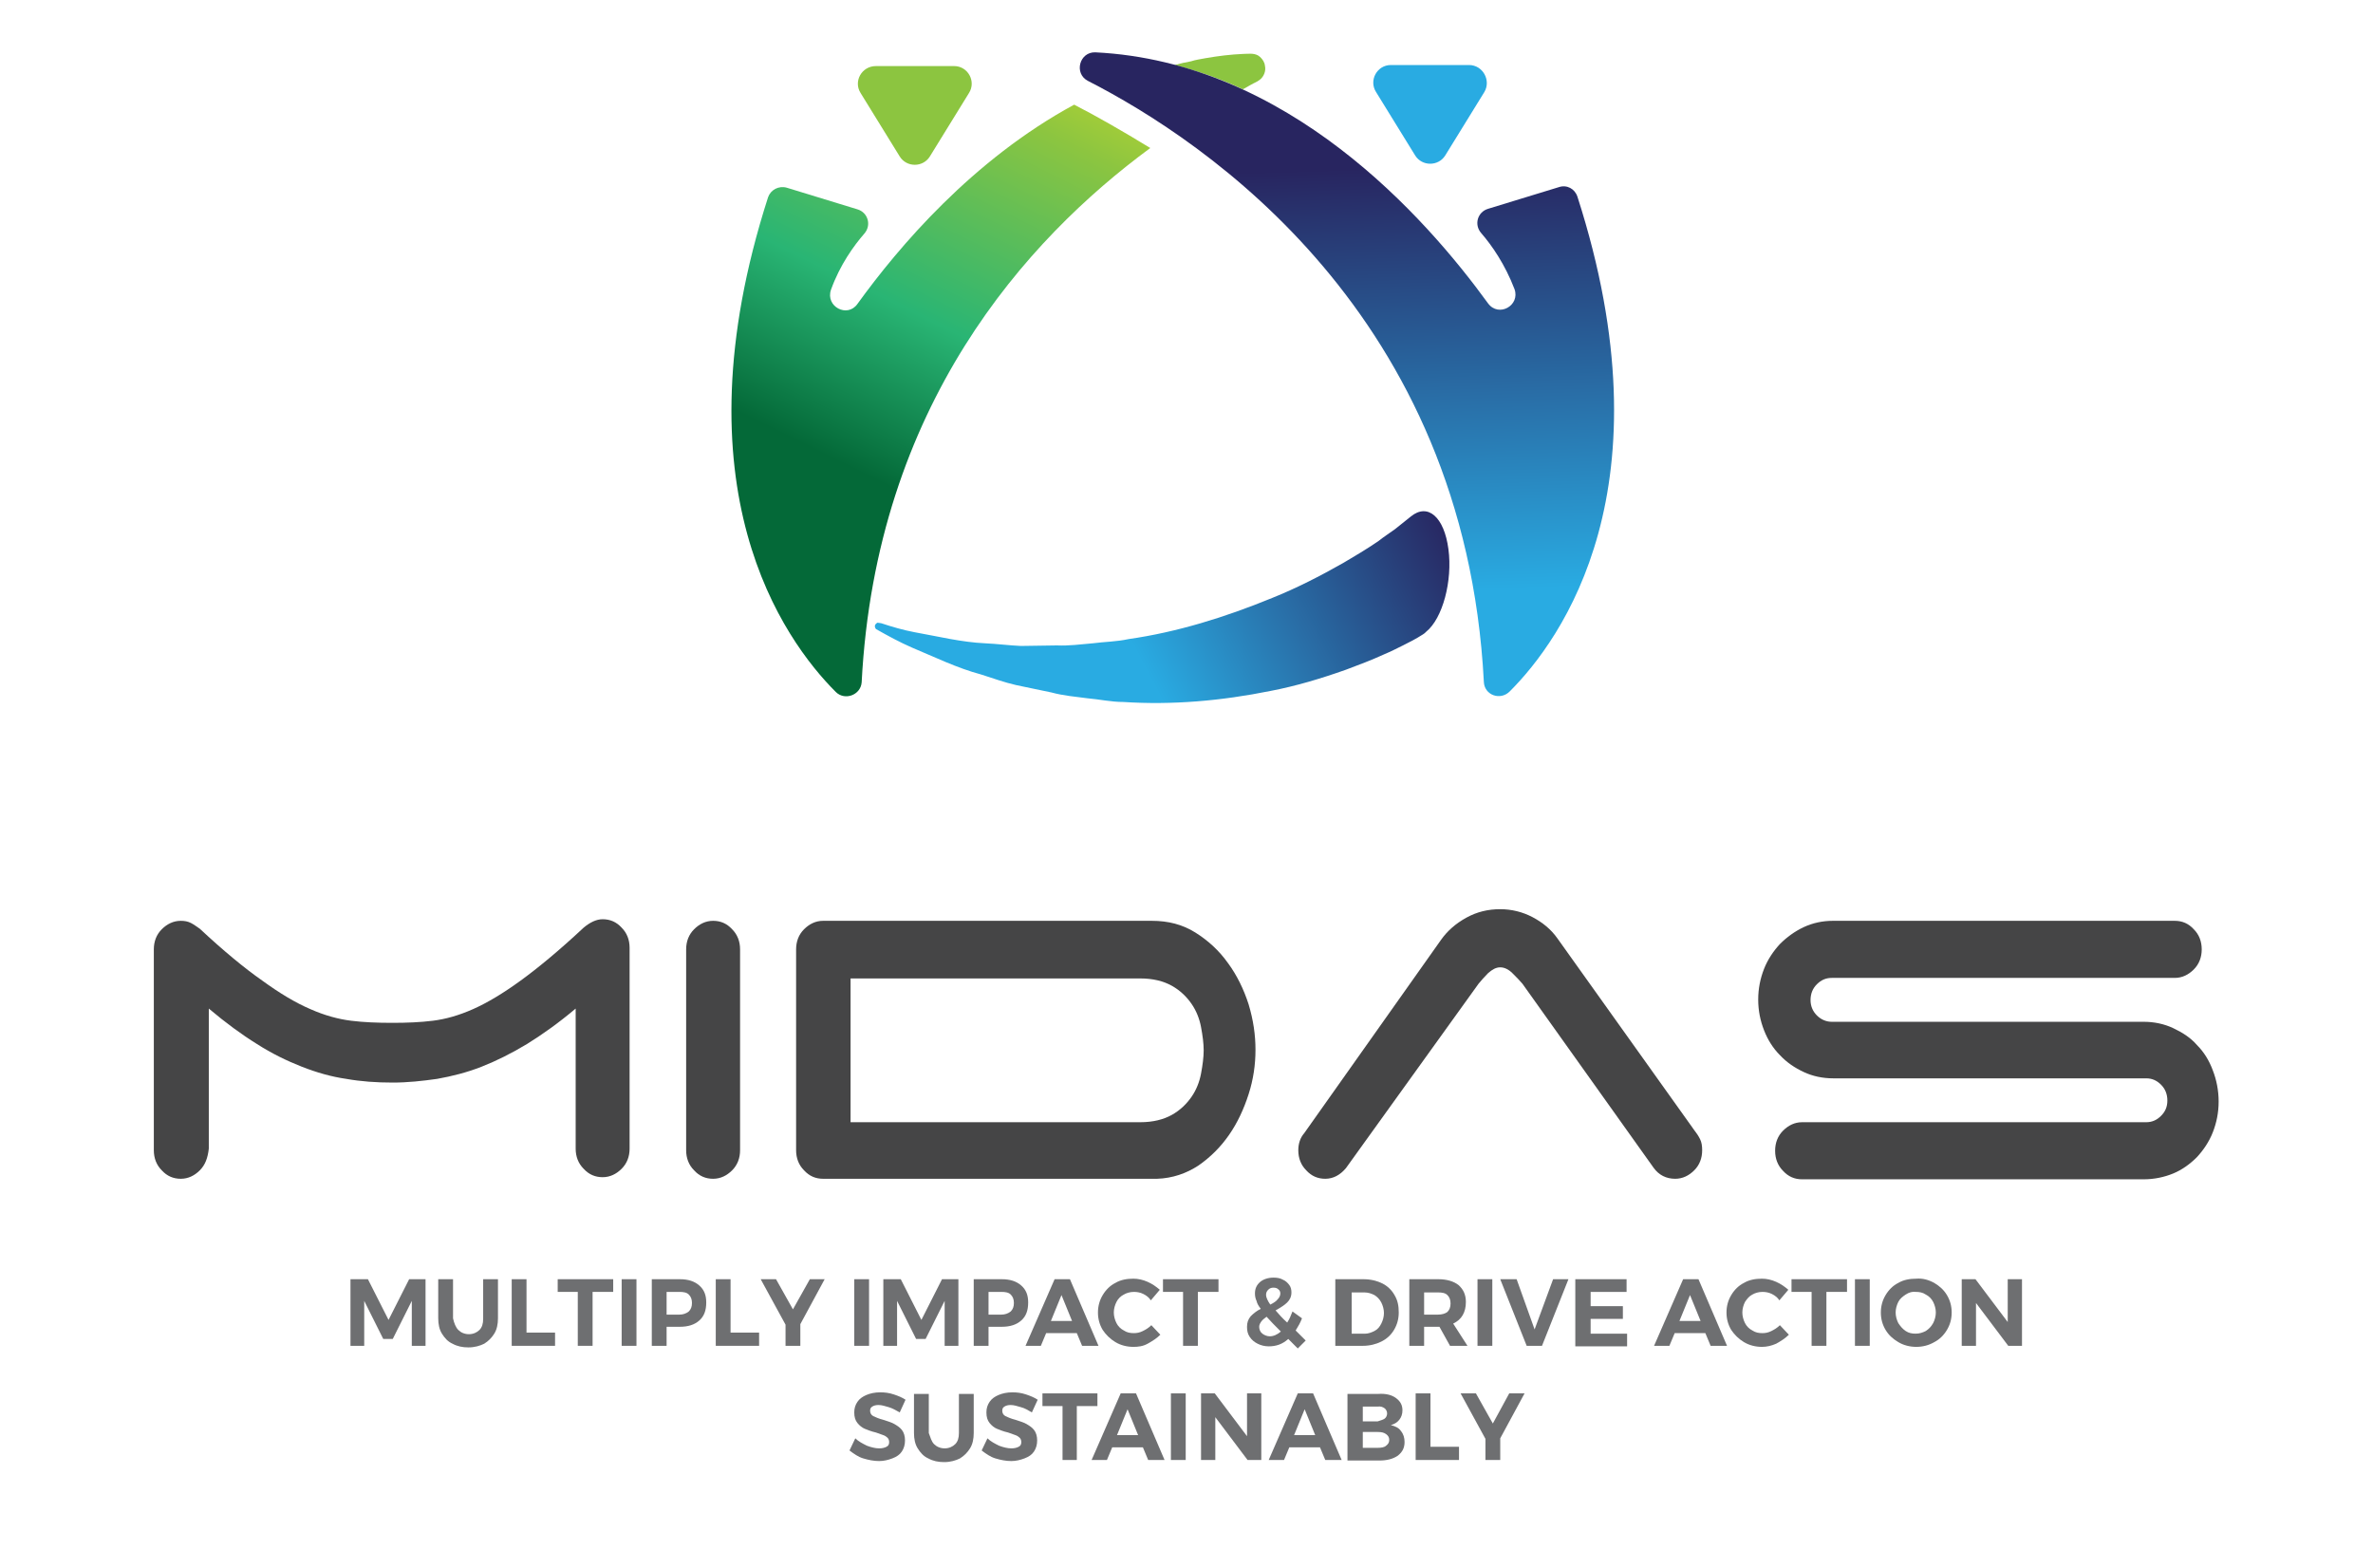 <?xml version="1.0" encoding="utf-8"?>
<!-- Generator: Adobe Illustrator 25.2.1, SVG Export Plug-In . SVG Version: 6.00 Build 0)  -->
<svg version="1.1" id="Layer_1" xmlns="http://www.w3.org/2000/svg" xmlns:xlink="http://www.w3.org/1999/xlink" x="0px" y="0px"
	 viewBox="0 0 448.9 296.7" style="enable-background:new 0 0 448.9 296.7;" xml:space="preserve">
<style type="text/css">
	.st0{fill:#454546;}
	.st1{fill:#8CC540;}
	.st2{fill:url(#SVGID_1_);}
	.st3{fill:#29ABE2;}
	.st4{fill:url(#SVGID_2_);}
	.st5{fill:url(#SVGID_3_);}
	.st6{fill:#6E6F71;}
</style>
<g>
	<g>
		<path class="st0" d="M37.8,221.4c-1,1-2.2,1.6-3.6,1.6c-1.4,0-2.6-0.5-3.6-1.6c-1-1-1.5-2.3-1.5-3.8v-38c0-1.5,0.5-2.8,1.5-3.8
			c1-1,2.2-1.6,3.6-1.6c0.7,0,1.3,0.1,1.9,0.4c0.6,0.3,1.1,0.7,1.7,1.1c4.5,4.2,8.5,7.5,11.8,9.8c3.3,2.4,6.3,4.2,9.1,5.4
			c2.7,1.2,5.3,1.9,7.7,2.2c2.4,0.3,5,0.4,7.8,0.4c2.8,0,5.3-0.1,7.7-0.4c2.4-0.3,4.9-1,7.6-2.2c2.7-1.2,5.7-3,9-5.4
			c3.3-2.4,7.3-5.7,11.9-10c1.2-1,2.4-1.6,3.6-1.6c1.4,0,2.6,0.5,3.6,1.6c1,1,1.5,2.3,1.5,3.8v38c0,1.5-0.5,2.8-1.5,3.8
			c-1,1-2.2,1.6-3.6,1.6c-1.4,0-2.6-0.5-3.6-1.6c-1-1-1.5-2.3-1.5-3.8v-26.5c-3.2,2.7-6.3,4.9-9.2,6.7c-3,1.8-5.8,3.2-8.6,4.3
			c-2.8,1.1-5.6,1.8-8.4,2.3c-2.8,0.4-5.6,0.7-8.4,0.7c-3.1,0-6-0.2-8.8-0.7c-2.8-0.4-5.6-1.2-8.4-2.3c-2.8-1.1-5.7-2.5-8.5-4.3
			c-2.9-1.8-5.9-4-9.1-6.7v26.5C39.3,219.1,38.8,220.4,37.8,221.4z"/>
		<path class="st0" d="M138.5,221.4c-1,1-2.2,1.6-3.6,1.6c-1.4,0-2.6-0.5-3.6-1.6c-1-1-1.5-2.3-1.5-3.8v-38c0-1.5,0.5-2.8,1.5-3.8
			c1-1,2.2-1.6,3.6-1.6c1.4,0,2.6,0.5,3.6,1.6c1,1,1.5,2.3,1.5,3.8v38C140,219.1,139.5,220.4,138.5,221.4z"/>
		<path class="st0" d="M237.5,198.6c0,2.8-0.4,5.6-1.3,8.4c-0.9,2.8-2.1,5.4-3.7,7.7c-1.6,2.3-3.5,4.2-5.8,5.8
			c-2.3,1.5-4.9,2.4-7.8,2.5h-63.2c-1.4,0-2.6-0.5-3.6-1.6c-1-1-1.5-2.3-1.5-3.8v-38c0-1.5,0.5-2.8,1.5-3.8c1-1,2.2-1.6,3.6-1.6
			h62.2c3.1,0,5.8,0.7,8.2,2.2c2.4,1.5,4.5,3.4,6.2,5.8c1.7,2.3,3,5,3.9,7.8C237.1,193,237.5,195.8,237.5,198.6z M160.9,185v27.3
			h54.8c2.4,0,4.4-0.5,6-1.4c1.6-0.9,2.8-2.1,3.7-3.4c0.9-1.3,1.5-2.8,1.8-4.4c0.3-1.6,0.5-3.1,0.5-4.4c0-1.3-0.2-2.8-0.5-4.4
			c-0.3-1.6-0.9-3.1-1.8-4.4c-0.9-1.3-2.1-2.5-3.7-3.4c-1.6-0.9-3.6-1.4-6-1.4H160.9z"/>
		<path class="st0" d="M254.6,221c-1.1,1.3-2.4,2-3.9,2c-1.4,0-2.6-0.5-3.6-1.6c-1-1-1.5-2.3-1.5-3.8c0-1.3,0.4-2.4,1.1-3.2
			l25.9-36.6c1.2-1.7,2.8-3.1,4.8-4.2c2-1.1,4.1-1.6,6.4-1.6c2.1,0,4.2,0.5,6.1,1.5c1.9,1,3.5,2.3,4.7,4l25.9,36.3
			c0.4,0.5,0.8,1.1,1.1,1.7c0.3,0.6,0.4,1.3,0.4,2.1c0,1.5-0.5,2.8-1.5,3.8c-1,1-2.2,1.6-3.6,1.6c-1.7,0-3.1-0.7-4.1-2.1l-24.8-34.8
			c-0.5-0.6-1.1-1.2-1.9-2c-0.7-0.7-1.5-1.1-2.3-1.1c-0.8,0-1.5,0.4-2.3,1.1c-0.7,0.7-1.3,1.4-1.8,2L254.6,221z"/>
		<path class="st0" d="M341.2,202.8c-1.7-0.8-3.2-1.8-4.5-3.2c-1.3-1.3-2.3-2.9-3-4.7c-0.7-1.8-1.1-3.7-1.1-5.8c0-2.1,0.4-4,1.1-5.8
			c0.7-1.8,1.8-3.4,3-4.7c1.3-1.3,2.8-2.4,4.5-3.2c1.7-0.8,3.6-1.2,5.5-1.2h64.7c1.4,0,2.6,0.5,3.6,1.6c1,1,1.5,2.3,1.5,3.8
			c0,1.5-0.5,2.8-1.5,3.8c-1,1-2.2,1.6-3.6,1.6h-64.9c-1.1,0-2,0.4-2.8,1.2c-0.8,0.8-1.2,1.8-1.2,3c0,1.1,0.4,2.1,1.2,2.9
			c0.8,0.8,1.8,1.2,2.8,1.2h59c2,0,3.9,0.4,5.6,1.2c1.7,0.8,3.3,1.8,4.5,3.2c1.3,1.3,2.3,2.9,3,4.8c0.7,1.8,1.1,3.8,1.1,5.9
			c0,2.1-0.4,4-1.1,5.8c-0.7,1.8-1.8,3.4-3,4.7c-1.3,1.3-2.8,2.4-4.5,3.1c-1.7,0.7-3.6,1.1-5.6,1.1h-64.6c-1.4,0-2.6-0.5-3.6-1.6
			c-1-1-1.5-2.3-1.5-3.8c0-1.5,0.5-2.8,1.5-3.8c1-1,2.2-1.6,3.6-1.6h65.1c1.1,0,2-0.4,2.8-1.2c0.8-0.8,1.2-1.7,1.2-2.9
			c0-1.2-0.4-2.2-1.2-3c-0.8-0.8-1.7-1.2-2.8-1.2h-59.2C344.8,204,342.9,203.6,341.2,202.8z"/>
	</g>
	<path class="st1" d="M162.8,17.6l7.4,12c1.3,2.1,4.4,2.1,5.7,0l7.4-12c1.4-2.2-0.2-5.1-2.8-5.1h-14.8
		C163,12.5,161.4,15.4,162.8,17.6z"/>
	<linearGradient id="SVGID_1_" gradientUnits="userSpaceOnUse" x1="200.79" y1="-6.71" x2="148.26" y2="99.663">
		<stop  offset="2.546300e-02" style="stop-color:#D7DE27"/>
		<stop  offset="0.252" style="stop-color:#8CC540"/>
		<stop  offset="0.601" style="stop-color:#29B574"/>
		<stop  offset="0.868" style="stop-color:#046938"/>
	</linearGradient>
	<path class="st2" d="M203.2,19.8c-19.2,10.4-33.2,26.9-41,37.7c-1.9,2.7-6.1,0.5-5-2.7c1.7-4.7,4.3-8.3,6.3-10.6
		c1.4-1.6,0.7-4-1.3-4.6l-13.4-4.1c-1.5-0.4-3,0.4-3.5,1.8c-17.7,55,2.9,83.7,12.8,93.6c1.7,1.7,4.7,0.6,4.9-1.8
		c2.7-52.3,31.1-83.8,54.6-101.1C212.2,24.7,207.3,21.9,203.2,19.8z"/>
	<path class="st1" d="M235.1,16.9c0.5-0.3,1.1-0.6,1.6-0.9c0.5-0.3,1.1-0.5,1.6-0.9c0.8-0.6,1.2-1.7,1-2.6c0-0.2-0.1-0.4-0.1-0.5
		c-0.2-0.6-0.7-1.2-1.2-1.5c-0.9-0.5-1.9-0.3-2.8-0.3c-2.4,0.1-4.8,0.4-7.1,0.8c-1,0.2-1.9,0.3-2.8,0.6c-0.5,0.1-1,0.2-1.5,0.3
		c-0.3,0.1-0.5,0.1-0.8,0.2c-0.1,0-0.2,0.1-0.4,0.1c-0.1,0-0.3,0.1-0.4,0.1C226.8,13.5,230.9,14.9,235.1,16.9z"/>
	<g>
		<path class="st3" d="M280.8,17.4l-7.4,12c-1.3,2.1-4.4,2.1-5.7,0l-7.4-12c-1.4-2.2,0.2-5.1,2.8-5.1h14.8
			C280.5,12.3,282.1,15.2,280.8,17.4z"/>
		
			<linearGradient id="SVGID_2_" gradientUnits="userSpaceOnUse" x1="209.294" y1="155.774" x2="213.058" y2="32.013" gradientTransform="matrix(-1 0 0 1 467.453 0)">
			<stop  offset="0.351" style="stop-color:#29ABE2"/>
			<stop  offset="1" style="stop-color:#282560"/>
		</linearGradient>
		<path class="st4" d="M285.6,130.8c9.9-9.9,30.5-38.6,12.8-93.6c-0.5-1.5-2-2.3-3.5-1.8l-13.4,4.1c-2,0.6-2.7,3-1.3,4.6
			c2,2.3,4.5,5.9,6.3,10.6c1.1,3.1-3,5.4-5,2.7C269.6,41,243.6,11.7,207.2,9.9c-3-0.1-4.1,4-1.4,5.4c22.3,11.4,71.3,44.2,74.9,113.7
			C280.8,131.5,283.8,132.6,285.6,130.8z"/>
	</g>
	<linearGradient id="SVGID_3_" gradientUnits="userSpaceOnUse" x1="270.239" y1="91.316" x2="194.34" y2="131.194">
		<stop  offset="0" style="stop-color:#282560"/>
		<stop  offset="0.744" style="stop-color:#29ABE2"/>
	</linearGradient>
	<path class="st5" d="M274,103.9c-0.8-6.1-3.9-8.8-7.1-6.2l0,0c-0.9,0.7-2,1.6-3,2.4c-1.1,0.8-2.2,1.5-3.2,2.3
		c-2.2,1.5-4.4,2.8-6.6,4.1c-4.4,2.5-8.9,4.8-13.4,6.6c-9,3.7-18.1,6.5-27.2,7.8c-2.3,0.5-4.5,0.5-6.8,0.8c-2.3,0.2-4.5,0.5-6.8,0.4
		l-6.8,0.1c-2.2-0.1-4.5-0.4-6.7-0.5c-4.5-0.2-8.9-1.3-13.4-2.1c-2.1-0.4-4.2-1-6.3-1.7l-0.7-0.1c0,0-0.9,0.4-0.3,1.2c0,0,0,0,0,0
		c2.3,1.3,4.5,2.5,6.8,3.5c4.3,1.8,8.6,3.9,13.1,5.1c2.2,0.7,4.4,1.5,6.6,2l6.7,1.4c2.2,0.6,4.5,0.8,6.8,1.1
		c2.3,0.2,4.5,0.7,6.8,0.7c9.2,0.6,18.5-0.2,27.9-2.1c4.7-0.9,9.4-2.3,14.2-4c2.4-0.9,4.8-1.8,7.2-2.9c1.2-0.5,2.4-1.1,3.6-1.7
		c1.2-0.6,2.4-1.2,3.8-2.1c0.2-0.1,0.4-0.3,0.6-0.5C272.9,117,274.8,109.9,274,103.9z"/>
</g>
<g>
	<g>
		<g>
			<path class="st6" d="M66.4,242h3.2l3.9,7.7l3.9-7.7h3.1v12.6h-2.6v-8.5l-3.6,7.2h-1.8l-3.6-7.2v8.5h-2.6V242z"/>
			<path class="st6" d="M86.7,251.6c0.5,0.5,1.2,0.8,2,0.8c0.8,0,1.5-0.3,2-0.8c0.5-0.5,0.7-1.2,0.7-2.1V242h2.8v7.4
				c0,1.1-0.2,2.1-0.7,2.9s-1.1,1.4-1.9,1.9c-0.8,0.4-1.8,0.7-3,0.7c-1.1,0-2.1-0.2-3-0.7c-0.9-0.4-1.5-1.1-2-1.9s-0.7-1.8-0.7-2.9
				V242h2.8v7.4C85.9,250.3,86.2,251.1,86.7,251.6z"/>
			<path class="st6" d="M96.8,242h2.8v10.1h5.4v2.5h-8.2V242z"/>
			<path class="st6" d="M105.5,242h10.5v2.4h-3.9v10.2h-2.8v-10.2h-3.8V242z"/>
			<path class="st6" d="M117.6,242h2.8v12.6h-2.8V242z"/>
			<path class="st6" d="M132.3,243.2c0.9,0.8,1.3,1.8,1.3,3.2c0,1.5-0.4,2.6-1.3,3.4c-0.9,0.8-2.1,1.2-3.7,1.2h-2.5v3.6h-2.8V242
				h5.3C130.2,242,131.4,242.4,132.3,243.2z M130.3,248.1c0.4-0.4,0.6-0.9,0.6-1.6c0-0.7-0.2-1.2-0.6-1.6c-0.4-0.4-1-0.5-1.8-0.5
				h-2.4v4.3h2.4C129.2,248.7,129.8,248.5,130.3,248.1z"/>
			<path class="st6" d="M135.4,242h2.8v10.1h5.4v2.5h-8.2V242z"/>
			<path class="st6" d="M156,242l-4.6,8.5v4.1h-2.8v-4l-4.7-8.6h2.9l3.2,5.7l3.2-5.7H156z"/>
			<path class="st6" d="M161.6,242h2.8v12.6h-2.8V242z"/>
			<path class="st6" d="M167.2,242h3.2l3.9,7.7l3.9-7.7h3.1v12.6h-2.6v-8.5l-3.6,7.2h-1.8l-3.6-7.2v8.5h-2.6V242z"/>
			<path class="st6" d="M193.2,243.2c0.9,0.8,1.3,1.8,1.3,3.2c0,1.5-0.4,2.6-1.3,3.4c-0.9,0.8-2.1,1.2-3.7,1.2H187v3.6h-2.8V242h5.3
				C191.1,242,192.3,242.4,193.2,243.2z M191.2,248.1c0.4-0.4,0.6-0.9,0.6-1.6c0-0.7-0.2-1.2-0.6-1.6c-0.4-0.4-1-0.5-1.8-0.5H187
				v4.3h2.4C190.1,248.7,190.7,248.5,191.2,248.1z"/>
			<path class="st6" d="M204.7,254.6l-1-2.4h-5.8l-1,2.4H194l5.5-12.6h2.9l5.4,12.6H204.7z M198.8,249.9h4l-2-4.9L198.8,249.9z"/>
			<path class="st6" d="M216.3,244.8c-0.6-0.3-1.2-0.4-1.8-0.4c-0.7,0-1.4,0.2-1.9,0.5c-0.6,0.3-1.1,0.8-1.4,1.4
				c-0.3,0.6-0.5,1.3-0.5,2c0,0.7,0.2,1.4,0.5,2c0.3,0.6,0.8,1.1,1.4,1.4c0.6,0.4,1.2,0.5,1.9,0.5c0.6,0,1.1-0.1,1.7-0.4
				c0.6-0.3,1.1-0.6,1.6-1.1l1.7,1.8c-0.7,0.7-1.5,1.2-2.4,1.7s-1.8,0.6-2.7,0.6c-1.2,0-2.4-0.3-3.4-0.9c-1-0.6-1.8-1.4-2.4-2.3
				c-0.6-1-0.9-2.1-0.9-3.3c0-1.2,0.3-2.3,0.9-3.3c0.6-1,1.4-1.8,2.4-2.3c1-0.6,2.2-0.8,3.4-0.8c0.9,0,1.8,0.2,2.7,0.6
				c0.9,0.4,1.6,0.9,2.3,1.5l-1.7,2C217.4,245.5,216.9,245.1,216.3,244.8z"/>
			<path class="st6" d="M220,242h10.5v2.4h-3.9v10.2h-2.8v-10.2H220V242z"/>
			<path class="st6" d="M245.5,255.1l-1.8-1.8c-1.1,1-2.3,1.4-3.7,1.4c-0.8,0-1.5-0.2-2.1-0.5c-0.6-0.3-1.1-0.7-1.5-1.3
				c-0.4-0.6-0.5-1.2-0.5-1.9c0-0.8,0.2-1.4,0.7-2c0.5-0.5,1.1-1,1.9-1.4c-0.4-0.5-0.7-1-0.8-1.5c-0.2-0.4-0.3-0.9-0.3-1.4
				c0-0.9,0.3-1.6,1-2.2c0.6-0.5,1.5-0.8,2.5-0.8c0.7,0,1.3,0.1,1.8,0.4c0.5,0.2,0.9,0.6,1.2,1c0.3,0.4,0.4,0.9,0.4,1.4
				c0,0.8-0.3,1.4-0.8,1.9s-1.3,1-2.2,1.5c0.6,0.7,1.3,1.5,2.2,2.3c0.4-0.6,0.7-1.3,1-2.1l1.8,1.3c-0.3,0.8-0.7,1.5-1.2,2.3
				c0.3,0.3,1,1,1.9,1.9L245.5,255.1z M242.3,251.9c-1.1-1.1-2-2-2.7-2.8c-0.4,0.3-0.8,0.6-1,0.9s-0.4,0.6-0.4,1
				c0,0.5,0.2,1,0.6,1.3s0.9,0.5,1.4,0.5C240.9,252.8,241.6,252.5,242.3,251.9z M240.3,246.8c0.6-0.3,1.1-0.6,1.4-1
				c0.3-0.3,0.5-0.7,0.5-1.1c0-0.3-0.1-0.6-0.4-0.8c-0.2-0.2-0.5-0.3-0.9-0.3c-0.4,0-0.7,0.1-1,0.4s-0.4,0.6-0.4,1
				C239.5,245.4,239.8,246.1,240.3,246.8z"/>
			<path class="st6" d="M261.5,242.8c1,0.5,1.8,1.3,2.3,2.2c0.6,1,0.8,2,0.8,3.3c0,1.2-0.3,2.3-0.9,3.3s-1.4,1.7-2.4,2.2
				c-1,0.5-2.2,0.8-3.5,0.8h-5.2V242h5.3C259.3,242,260.5,242.3,261.5,242.8z M260,251.8c0.6-0.3,1-0.8,1.3-1.4
				c0.3-0.6,0.5-1.3,0.5-2s-0.2-1.4-0.5-2c-0.3-0.6-0.8-1.1-1.3-1.4c-0.6-0.3-1.2-0.5-1.9-0.5h-2.4v7.8h2.6
				C258.8,252.3,259.4,252.1,260,251.8z"/>
			<path class="st6" d="M274.3,254.6l-2-3.6H272h-2.6v3.6h-2.8V242h5.5c1.6,0,2.9,0.4,3.8,1.1c0.9,0.8,1.4,1.8,1.4,3.2
				c0,1-0.2,1.8-0.6,2.5c-0.4,0.7-1,1.2-1.8,1.6l2.7,4.2H274.3z M269.4,248.7h2.6c0.8,0,1.4-0.2,1.8-0.5c0.4-0.4,0.6-0.9,0.6-1.6
				c0-0.7-0.2-1.2-0.6-1.6c-0.4-0.4-1-0.5-1.8-0.5h-2.6V248.7z"/>
			<path class="st6" d="M279.5,242h2.8v12.6h-2.8V242z"/>
			<path class="st6" d="M283.8,242h3.1l3.4,9.5l3.5-9.5h2.9l-5,12.6h-2.9L283.8,242z"/>
			<path class="st6" d="M298.1,242h9.6v2.4h-6.8v2.7h6.1v2.4h-6.1v2.8h6.9v2.4h-9.8V242z"/>
			<path class="st6" d="M323.6,254.6l-1-2.4h-5.8l-1,2.4h-2.9l5.5-12.6h2.9l5.4,12.6H323.6z M317.7,249.9h4l-2-4.9L317.7,249.9z"/>
			<path class="st6" d="M335.2,244.8c-0.6-0.3-1.2-0.4-1.8-0.4c-0.7,0-1.4,0.2-1.9,0.5c-0.6,0.3-1,0.8-1.4,1.4
				c-0.3,0.6-0.5,1.3-0.5,2c0,0.7,0.2,1.4,0.5,2c0.3,0.6,0.8,1.1,1.4,1.4c0.6,0.4,1.2,0.5,1.9,0.5c0.6,0,1.1-0.1,1.7-0.4
				c0.6-0.3,1.1-0.6,1.6-1.1l1.7,1.8c-0.7,0.7-1.5,1.2-2.4,1.7c-0.9,0.4-1.8,0.6-2.7,0.6c-1.2,0-2.4-0.3-3.4-0.9
				c-1-0.6-1.8-1.4-2.4-2.3c-0.6-1-0.9-2.1-0.9-3.3c0-1.2,0.3-2.3,0.9-3.3s1.4-1.8,2.4-2.3c1-0.6,2.2-0.8,3.4-0.8
				c0.9,0,1.8,0.2,2.7,0.6c0.9,0.4,1.6,0.9,2.3,1.5l-1.7,2C336.3,245.5,335.8,245.1,335.2,244.8z"/>
			<path class="st6" d="M338.9,242h10.5v2.4h-3.9v10.2h-2.8v-10.2h-3.8V242z"/>
			<path class="st6" d="M350.9,242h2.8v12.6h-2.8V242z"/>
			<path class="st6" d="M365.9,242.7c1,0.6,1.8,1.3,2.4,2.3s0.9,2.1,0.9,3.3c0,1.2-0.3,2.3-0.9,3.3s-1.4,1.8-2.4,2.3
				c-1,0.6-2.2,0.9-3.4,0.9s-2.4-0.3-3.4-0.9c-1-0.6-1.8-1.3-2.4-2.3s-0.9-2.1-0.9-3.3c0-1.2,0.3-2.3,0.9-3.3s1.4-1.8,2.4-2.3
				c1-0.6,2.2-0.8,3.4-0.8C363.7,241.8,364.8,242.1,365.9,242.7z M360.5,244.9c-0.6,0.4-1.1,0.8-1.4,1.4s-0.5,1.3-0.5,2
				c0,0.7,0.2,1.4,0.5,2c0.4,0.6,0.8,1.1,1.4,1.5c0.6,0.4,1.2,0.5,1.9,0.5c0.7,0,1.3-0.2,1.9-0.5c0.6-0.4,1-0.8,1.4-1.5
				c0.3-0.6,0.5-1.3,0.5-2c0-0.7-0.2-1.4-0.5-2s-0.8-1.1-1.4-1.4c-0.6-0.4-1.2-0.5-1.9-0.5C361.8,244.3,361.1,244.5,360.5,244.9z"/>
			<path class="st6" d="M379.8,242h2.7v12.6h-2.6l-6.1-8.1v8.1h-2.7V242h2.6l6.1,8.1V242z"/>
			<path class="st6" d="M168.1,266.2c-0.7-0.2-1.3-0.4-1.9-0.4c-0.5,0-0.9,0.1-1.2,0.3c-0.3,0.2-0.4,0.4-0.4,0.8
				c0,0.4,0.2,0.8,0.6,1c0.4,0.2,1.1,0.5,1.9,0.7c0.9,0.3,1.6,0.5,2.1,0.8s1,0.6,1.4,1.1c0.4,0.5,0.6,1.2,0.6,2
				c0,0.8-0.2,1.5-0.6,2.1s-1,1-1.8,1.3s-1.6,0.5-2.5,0.5c-1,0-2-0.2-3-0.5s-1.8-0.9-2.6-1.5l1.1-2.3c0.6,0.6,1.4,1,2.2,1.4
				c0.8,0.3,1.6,0.5,2.3,0.5c0.6,0,1-0.1,1.4-0.3s0.5-0.5,0.5-0.9c0-0.3-0.1-0.6-0.3-0.8c-0.2-0.2-0.5-0.4-0.8-0.5
				c-0.3-0.1-0.8-0.3-1.4-0.5c-0.9-0.2-1.6-0.5-2.1-0.7c-0.5-0.2-1-0.6-1.4-1.1c-0.4-0.5-0.6-1.1-0.6-2c0-0.8,0.2-1.4,0.6-2
				c0.4-0.6,1-1,1.7-1.3s1.6-0.5,2.6-0.5c0.9,0,1.7,0.1,2.6,0.4s1.6,0.6,2.2,1l-1.1,2.4C169.5,266.8,168.8,266.4,168.1,266.2z"/>
			<path class="st6" d="M176.7,273.2c0.5,0.5,1.2,0.8,2,0.8c0.8,0,1.5-0.3,2-0.8c0.5-0.5,0.7-1.2,0.7-2.1v-7.4h2.8v7.4
				c0,1.1-0.2,2.1-0.7,2.9s-1.1,1.4-1.9,1.9c-0.8,0.4-1.8,0.7-3,0.7c-1.1,0-2.1-0.2-3-0.7c-0.9-0.4-1.5-1.1-2-1.9s-0.7-1.8-0.7-2.9
				v-7.4h2.8v7.4C176,271.9,176.2,272.7,176.7,273.2z"/>
			<path class="st6" d="M193.1,266.2c-0.7-0.2-1.3-0.4-1.9-0.4c-0.5,0-0.9,0.1-1.2,0.3c-0.3,0.2-0.4,0.4-0.4,0.8
				c0,0.4,0.2,0.8,0.6,1c0.4,0.2,1.1,0.5,1.9,0.7c0.9,0.3,1.6,0.5,2.1,0.8s1,0.6,1.4,1.1c0.4,0.5,0.6,1.2,0.6,2
				c0,0.8-0.2,1.5-0.6,2.1s-1,1-1.8,1.3s-1.6,0.5-2.5,0.5c-1,0-2-0.2-3-0.5s-1.8-0.9-2.6-1.5l1.1-2.3c0.6,0.6,1.4,1,2.2,1.4
				c0.8,0.3,1.6,0.5,2.3,0.5c0.6,0,1-0.1,1.4-0.3s0.5-0.5,0.5-0.9c0-0.3-0.1-0.6-0.3-0.8c-0.2-0.2-0.5-0.4-0.8-0.5
				c-0.3-0.1-0.8-0.3-1.4-0.5c-0.9-0.2-1.6-0.5-2.1-0.7c-0.5-0.2-1-0.6-1.4-1.1c-0.4-0.5-0.6-1.1-0.6-2c0-0.8,0.2-1.4,0.6-2
				c0.4-0.6,1-1,1.7-1.3s1.6-0.5,2.6-0.5c0.9,0,1.7,0.1,2.6,0.4s1.6,0.6,2.2,1l-1.1,2.4C194.5,266.8,193.9,266.4,193.1,266.2z"/>
			<path class="st6" d="M197.1,263.6h10.5v2.4h-3.9v10.2H201v-10.2h-3.8V263.6z"/>
			<path class="st6" d="M217.2,276.2l-1-2.4h-5.8l-1,2.4h-2.9l5.5-12.6h2.9l5.4,12.6H217.2z M211.3,271.5h4l-2-4.9L211.3,271.5z"/>
			<path class="st6" d="M221.5,263.6h2.8v12.6h-2.8V263.6z"/>
			<path class="st6" d="M235.9,263.6h2.7v12.6H236l-6.1-8.1v8.1h-2.7v-12.6h2.6l6.1,8.1V263.6z"/>
			<path class="st6" d="M250.7,276.2l-1-2.4h-5.8l-1,2.4h-2.9l5.5-12.6h2.9l5.4,12.6H250.7z M244.8,271.5h4l-2-4.9L244.8,271.5z"/>
			<path class="st6" d="M264.1,264.5c0.8,0.6,1.2,1.3,1.2,2.3c0,0.7-0.2,1.3-0.6,1.8c-0.4,0.5-0.9,0.8-1.6,1
				c0.8,0.2,1.5,0.5,1.9,1.1c0.5,0.6,0.7,1.3,0.7,2.1c0,1.1-0.4,1.9-1.3,2.6c-0.9,0.6-2,0.9-3.5,0.9h-6v-12.6h5.8
				C262.2,263.6,263.3,263.9,264.1,264.5z M261.9,268.4c0.3-0.2,0.5-0.6,0.5-1c0-0.4-0.2-0.8-0.5-1c-0.3-0.2-0.7-0.4-1.3-0.3h-2.8
				v2.8h2.8C261.2,268.7,261.6,268.6,261.9,268.4z M262.2,273.5c0.4-0.3,0.6-0.6,0.6-1.1c0-0.5-0.2-0.8-0.6-1.1
				c-0.4-0.3-0.9-0.4-1.6-0.4h-2.8v3h2.8C261.3,273.9,261.9,273.8,262.2,273.5z"/>
			<path class="st6" d="M267.8,263.6h2.8v10.1h5.4v2.5h-8.2V263.6z"/>
			<path class="st6" d="M288.4,263.6l-4.6,8.5v4.1H281v-4l-4.7-8.6h2.9l3.2,5.7l3.1-5.7H288.4z"/>
		</g>
	</g>
</g>
</svg>
